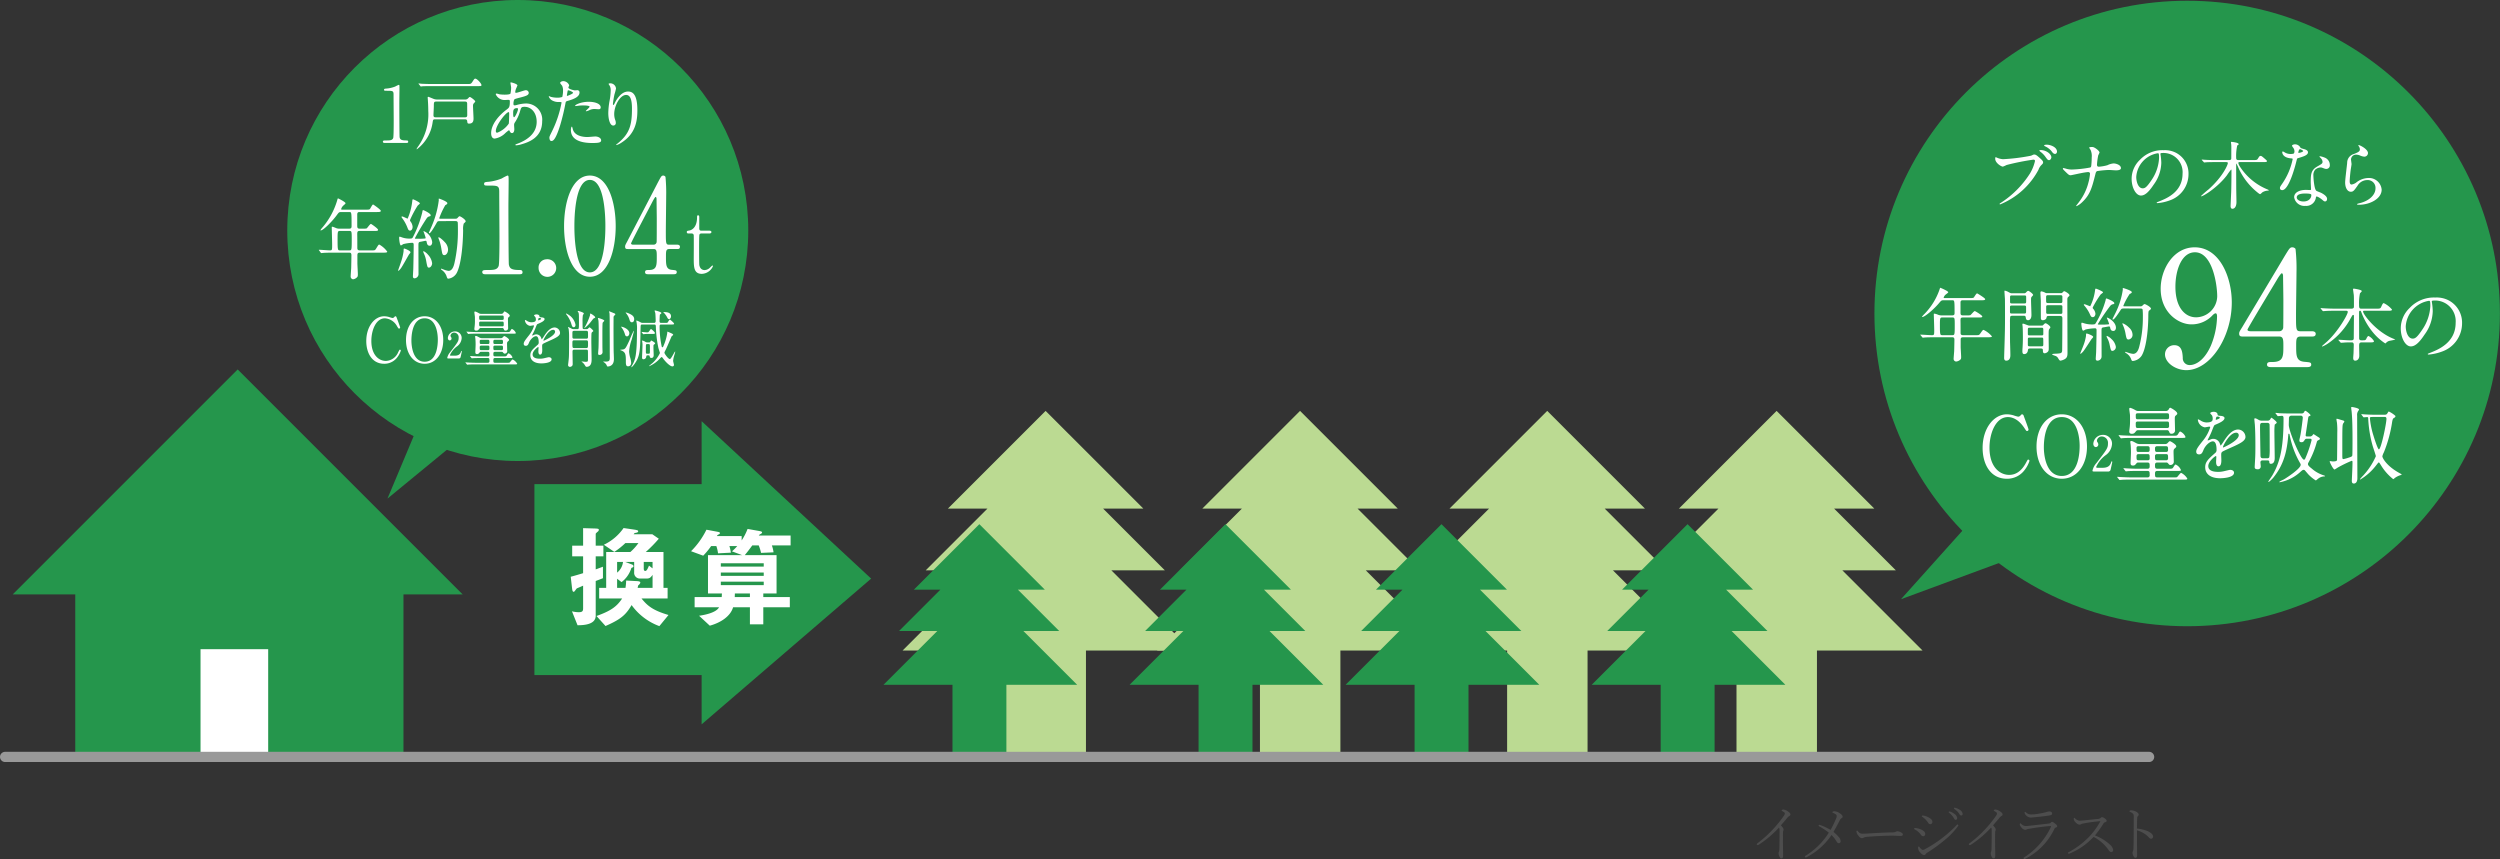 <svg xmlns="http://www.w3.org/2000/svg" viewBox="0 0 489 168.027"><rect x="0" y="0" width="489" height="168.027" fill="#333333" stroke="none"/><defs><style>.cls-1{fill:#25964c}.cls-2{fill:#fff}.cls-3{fill:#bbda92}</style></defs><g id="レイヤー_2" data-name="レイヤー 2"><g id="design"><path class="cls-1" d="M90.502 116.27l-44.01-44.009L2.483 116.27h12.239v31.293h64.199V116.27h11.581zm46.737 25.412l33.157-28.508-33.157-30.789v12.306h-32.707v37.35h32.707v9.641z"/><path class="cls-2" d="M39.225 126.981h13.232v20.583H39.225z"/><path class="cls-3" d="M217.376 111.551h10.462l-12.069-12.07h7.866l-19.113-19.112-19.113 19.112h7.739l-12.07 12.07h11.161l-15.692 15.692h20.132v20.094h15.735v-20.094h20.654l-15.692-15.692z"/><path class="cls-3" d="M267.144 111.551h10.463l-12.07-12.07h7.866L254.29 80.369l-19.112 19.112h7.738l-12.069 12.07h11.161l-15.692 15.692h20.132v20.094h15.735v-20.094h20.653l-15.692-15.692z"/><path class="cls-3" d="M315.489 111.551h10.463l-12.07-12.07h7.866l-19.113-19.112-19.112 19.112h7.738l-12.069 12.07h11.161l-15.692 15.692h20.132v20.094h15.735v-20.094h20.653l-15.692-15.692z"/><path class="cls-3" d="M360.357 111.551h10.463l-12.07-12.07h7.866l-19.113-19.112-19.112 19.112h7.738l-12.069 12.07h11.161l-15.692 15.692h20.132v20.094h15.735v-20.094h20.653l-15.692-15.692z"/><path class="cls-1" d="M200.175 123.427h7.013l-8.09-8.088h5.272l-12.809-12.81-12.81 12.81h5.187l-8.089 8.088h7.48l-10.517 10.517h13.493v13.468h10.545v-13.468h13.842l-10.517-10.517zm48.136 0h7.012l-8.089-8.088h5.272l-12.81-12.81-12.809 12.81h5.186l-8.089 8.088h7.48l-10.517 10.517h13.493v13.468h10.546v-13.468h13.842l-10.517-10.517zm42.254 0h7.012l-8.089-8.088h5.272l-12.809-12.81-12.81 12.81h5.187l-8.089 8.088h7.48l-10.517 10.517h13.492v13.468h10.546v-13.468h13.842l-10.517-10.517zm48.136 0h7.012l-8.089-8.088h5.272l-12.81-12.81-12.809 12.81h5.186l-8.089 8.088h7.48l-10.517 10.517h13.493v13.468h10.545v-13.468h13.842l-10.516-10.517z"/><path fill="none" stroke="#999" stroke-linecap="round" stroke-linejoin="round" stroke-width="2" d="M1 148.053h419.366"/><circle class="cls-1" cx="101.275" cy="45.086" r="45.086"/><path class="cls-2" d="M75.215 27.956c-.31 0-.324-.197-.324-.243 0-.243.212-.243.72-.243.762 0 1.128-.045 1.298-.47.099-.259.099-2.93.099-3.462 0-.728-.029-4.266-.029-5.071 0-.714-.197-.714-1.382-.714-.34 0-.48 0-.48-.197s.14-.212.578-.242a6.218 6.218 0 001.595-.38 5.925 5.925 0 01.691-.334c.156 0 .156.046.156.728 0 .41-.029 2.368-.029 2.824 0 .699.015 6.529.057 6.696.099.44.297.622 1.34.622.128 0 .34 0 .34.273 0 .213-.226.213-.353.213zm9.883-4.616c-.396 0-.396.107-.48.608a7.937 7.937 0 01-3.077 5.253.063.063 0 01-.057-.06 3.17 3.17 0 01.24-.41 10.786 10.786 0 002.046-7.015c0-.364-.013-1.2-.07-1.988 0-.107-.042-.547-.042-.638 0-.092.014-.152.112-.152.1 0 .96.38 1.144.44a2.154 2.154 0 00.636.09h5.462a.7.7 0 00.55-.241c.226-.229.254-.26.338-.26.142 0 1.059.669 1.059.882 0 .09-.324.394-.366.47a.932.932 0 00-.072.395c0 .38.1 2.096.1 2.444 0 .32 0 1.018-.848 1.018-.338 0-.338-.076-.394-.517-.043-.318-.297-.318-.452-.318zm6.31-6.907c.634 0 .704 0 .973-.395.38-.593.423-.653.593-.653.352 0 1.199.957 1.199 1.245 0 .213-.07.213-.734.213h-9.033c-1.242 0-1.651.03-1.778.03a2.647 2.647 0 01-.31.045c-.044 0-.072-.045-.114-.105l-.282-.35c-.057-.06-.057-.076-.057-.09 0-.031.015-.047.043-.047.099 0 .536.06.635.06.691.031 1.27.047 1.934.047zm-.453 6.513c.269 0 .438-.076.438-.44 0-.32-.014-1.883-.014-2.232 0-.41-.282-.41-.466-.41h-5.547c-.494 0-.509.136-.509.94 0 .26-.07 1.473-.07 1.747 0 .395.269.395.424.395zm7.923 3.051a3.739 3.739 0 01-2.117 1.109c-.636 0-.693-.775-.693-1.047 0-1.64 1.356-3.386 3.078-4.661.437-.334.579-.471.579-1.55 0-.242-.043-.319-.31-.319-.03 0-.537.032-.637.032a1.877 1.877 0 01-1.806-1.109c0-.092.056-.152.17-.152.085 0 .507.137.592.152a7.77 7.77 0 00.96.06c.254 0 1.073 0 1.158-.227a6.276 6.276 0 00.127-1.124c0-.151-.142-.926-.142-.956 0-.076.071-.092.127-.092.028 0 1.242.274 1.242.608 0 .016-.21.5-.225.531a2.14 2.14 0 00-.198.744c0 .122.014.153.184.153.296 0 1.595-.501 1.862-.501a.558.558 0 01.593.5c0 .486-.508.623-1.707.942-.833.212-1.045.272-1.13.395a2.127 2.127 0 00-.155.744c0 .348.071.379.24.379a1.649 1.649 0 00.41-.076 7.158 7.158 0 011.764-.289 3.162 3.162 0 013.204 3.477c0 3.295-2.809 4.145-4.122 4.524a4.287 4.287 0 01-.974.183c-.085 0-.14-.03-.14-.107 0-.06.112-.106.282-.167 2.837-1.032 3.88-2.627 3.88-4.327 0-1.913-1.185-2.93-2.327-2.93-.678 0-.706.091-.96.987a7.834 7.834 0 01-.974 2.065.833.833 0 00-.155.546c0 .122.042.668.042.775 0 .41-.142.76-.452.76-.24 0-.34-.183-.438-.35-.099-.183-.112-.213-.155-.213a6.325 6.325 0 00-.677.531zm.635-1.806c.056-.152.085-1.747.085-1.914 0-.09 0-.348-.099-.348-.522 0-2.513 2.55-2.513 3.69 0 .211.07.364.296.333a4.936 4.936 0 002.23-1.761zm1.594-3.037c-.733 0-.733.517-.733 1.048 0 .137 0 .729.169.729.212 0 .776-1.2.776-1.594a.356.356 0 00-.042-.152c-.028-.03-.127-.03-.17-.03zm6.863 4.54a21.514 21.514 0 001.864-5.587c0-.152-.057-.152-.508-.152a2.553 2.553 0 01-1.257-.273 1.43 1.43 0 01-.733-.82.061.061 0 01.056-.061 3.074 3.074 0 01.325.137 4.83 4.83 0 001.256.167 2.877 2.877 0 001.002-.137 4.69 4.69 0 00.155-1.245 2.234 2.234 0 00-.17-.94c-.056-.077-.395-.457-.395-.563 0-.152.269-.349.636-.349a1.284 1.284 0 011.13.805c0 .075-.156.379-.156.455 0 .288 1.129.547 1.27.547.056 0 .367-.03.438-.03a.414.414 0 01.466.47c0 .85-1.2 1.29-2.132 1.564-.48.136-.536.151-.593.425a42.978 42.978 0 01-1.03 4.312c-.974 3.157-1.482 3.157-1.75 3.157-.34 0-.381-.5-.381-.668 0-.181.07-.334.508-1.214zm2.98-6.938c.07 0 1.142-.41 1.142-.607 0-.153-.762-.487-.917-.487-.085 0-.127.03-.155.183-.057.304-.057.348-.127.713-.015.106-.029.198.056.198zm1.071 6.436c.297 1.322 1.822 1.61 2.894 1.61.24 0 1.313-.106 1.538-.106.48 0 1.13.258 1.13.76 0 .44-.522.516-1.723.516-2.286 0-4.191-.623-4.191-2.536 0-.349.084-.668.197-.668.057 0 .142.38.155.424zm3.12-5.283c1.34 0 2.357.425 2.357 1.094 0 .364-.297.364-.41.364-.126 0-.677-.046-.79-.046a2.223 2.223 0 00-1.044.244 2.344 2.344 0 01-.593.197c-.028 0-.07 0-.07-.046 0-.107.733-.683.733-.85 0-.228-1.002-.243-1.214-.243a7.699 7.699 0 00-1.016.06 6.05 6.05 0 01-.465.061c-.015 0-.113 0-.128-.03-.099-.197 1.13-.805 2.64-.805zm7.328-1.336c-1.2 0-2.328 2.126-2.328 3.736a3.297 3.297 0 00.183 1.123 1.618 1.618 0 01.127.577.487.487 0 01-.509.547c-.648 0-.959-1.261-.959-2.46a14.621 14.621 0 01.254-2.414 11.185 11.185 0 00.212-1.944 1.79 1.79 0 00-.183-.941c-.029-.06-.24-.364-.24-.395a.542.542 0 01.38-.106 1.126 1.126 0 011.087 1.018 10.149 10.149 0 01-.296 1.123 17.171 17.171 0 00-.31 1.882c0 .046 0 .213.112.213.07 0 .155-.182.254-.38.155-.334 1.115-2.247 2.598-2.247.875 0 1.82.501 1.82 3.69 0 2.14-.396 4.569-3.077 6.285a3.518 3.518 0 01-1.016.5c-.028 0-.056-.014-.056-.044 0-.046.028-.076.352-.334 2.315-1.883 2.738-3.645 2.738-6.741 0-1.67-.282-2.688-1.143-2.688zM77.543 62.007c0 .012.726 1.914.726 2.048a.217.217 0 01-.212.218c-.1 0-.123-.037-.358-.388a2.916 2.916 0 00-2.409-1.623c-1.75 0-2.654 2.326-2.654 4.422 0 2.81 1.516 3.913 2.844 3.913a2.718 2.718 0 002.41-1.72c.256-.474.256-.485.345-.485a.183.183 0 01.167.194 4.151 4.151 0 01-.635 1.224 3.143 3.143 0 01-2.621 1.344c-2.354 0-3.503-2.072-3.503-4.446 0-2.835 1.617-4.847 3.503-4.847a3.596 3.596 0 01.948.146 5.096 5.096 0 00.669.193.438.438 0 00.3-.12c.18-.194.202-.219.29-.219a.257.257 0 01.19.146zm5.517 9.147c-2.152 0-3.647-1.914-3.647-4.64s1.483-4.653 3.648-4.653c2.141 0 3.636 1.914 3.636 4.653 0 2.714-1.483 4.64-3.636 4.64zm2.578-4.75c0-1.114-.29-4.142-2.577-4.142-2.499 0-2.588 3.561-2.588 4.361 0 1.163.324 4.131 2.588 4.131 2.487 0 2.577-3.525 2.577-4.35zm2.029 3.708c-.04 0-.188-.006-.188-.106a2.416 2.416 0 01.565-1.108c1.534-1.986 1.67-2.17 1.67-2.841a.911.911 0 00-.864-.996.697.697 0 00-.728.593.385.385 0 00.065.212.597.597 0 01.136.34.37.37 0 01-.35.381c-.222 0-.371-.212-.371-.48a1.377 1.377 0 011.397-1.279 1.263 1.263 0 011.3 1.328 2.133 2.133 0 01-.962 1.632 4.283 4.283 0 00-1.332 1.682c0 .105.208.105.233.105h.67c.656 0 1.033-.197 1.216-.664.104-.261.104-.268.143-.268.065 0 .065.085.065.1 0 .055-.208.967-.24 1.116a.343.343 0 01-.39.253zm9.167-1.296c-.223 0-.334.097-.334.34 0 .399 0 .556.356.556h1.596c.513 0 .569 0 .702-.23.212-.34.235-.375.335-.375a1.473 1.473 0 01.747.775c0 .145-.066.145-.68.145h-2.733c-.078 0-.323 0-.323.34 0 .46 0 .593.334.593h2.287c.457 0 .513 0 .603-.085.089-.097.446-.57.546-.57a2.175 2.175 0 01.892.825c0 .145-.144.145-.434.145h-7.675c-.982 0-1.305.025-1.406.037-.043 0-.211.024-.245.024s-.055-.024-.089-.073l-.223-.279c-.045-.06-.045-.06-.045-.085s.012-.024.034-.024c.078 0 .424.037.502.037.535.024 1.004.048 1.527.048h2.298a.289.289 0 00.325-.327c0-.473 0-.606-.346-.606h-1.428c-.982 0-1.306.025-1.406.036-.044 0-.212.025-.245.025s-.056-.025-.09-.072l-.223-.28c-.044-.06-.044-.06-.044-.085 0-.011.01-.023.033-.023.079 0 .424.036.502.036.547.024 1.004.048 1.529.048h1.382c.112 0 .335 0 .335-.339 0-.376 0-.558-.312-.558h-1.339a.274.274 0 00-.245.11c-.212.254-.28.327-.524.327-.324 0-.335-.206-.335-.412 0-.097.056-1.224.056-1.466 0-.473-.034-1.03-.045-1.103 0-.06-.055-.363-.055-.423a.127.127 0 01.144-.134c.134 0 .224.037.703.303a1 1 0 00.525.133h3.647a.46.46 0 00.39-.17c.19-.206.234-.242.324-.242.089 0 .903.473.903.74 0 .109-.011.12-.267.351-.113.108-.123.242-.123.484 0 .206.033 1.115.033 1.309a.475.475 0 01-.49.545c-.134 0-.146-.012-.324-.218-.112-.134-.178-.134-.246-.134zm2.287-3.865c.502 0 .558 0 .702-.23.212-.34.235-.376.324-.376a1.5 1.5 0 01.748.763c0 .158-.068.158-.681.158h-6.96c-.982 0-1.294.024-1.405.036-.045 0-.202.024-.235.024-.045 0-.067-.024-.1-.072l-.212-.278c-.045-.06-.056-.06-.056-.085s.023-.025.045-.025c.078 0 .424.036.49.036.547.025 1.004.05 1.529.05zm-5.03-.8a.384.384 0 00-.368.194c-.168.206-.257.327-.57.327-.167 0-.368-.06-.368-.327 0-.024 0-.072.056-.52a8.658 8.658 0 00.056-1.164c0-.302 0-.618-.011-.739s-.1-.715-.1-.86c0-.097.077-.133.155-.133a3.407 3.407 0 01.76.351.757.757 0 00.423.109h3.893a.481.481 0 00.457-.23c.055-.11.123-.243.234-.243.056 0 1.004.509 1.004.836 0 .098-.01.11-.234.304-.112.096-.123.218-.123.448 0 .242.034 1.502.034 1.599a.48.48 0 01-.525.557c-.2 0-.234-.072-.335-.302a.303.303 0 00-.334-.206zm-.078-2.435c-.1 0-.29 0-.29.267 0 .484 0 .593.29.593h4.227c.1 0 .29 0 .29-.266 0-.485 0-.594-.29-.594zm0 1.187a.247.247 0 00-.29.279c0 .533 0 .654.29.654h4.227a.247.247 0 00.29-.278c0-.545 0-.655-.29-.655zm.1 3.563c-.079 0-.279 0-.279.254 0 .46 0 .57.278.57h1.34c.267 0 .278-.158.278-.413 0-.254-.022-.411-.279-.411zm0 1.139c-.19 0-.279.096-.279.302 0 .46 0 .581.278.581h1.328a.247.247 0 00.29-.278c0-.484 0-.605-.29-.605zm2.677-1.14a.268.268 0 00-.29.304c0 .35 0 .52.29.52h1.315c.068 0 .28 0 .28-.29 0-.351 0-.533-.28-.533zm-.022 1.14a.253.253 0 00-.268.278c0 .46 0 .605.268.605h1.35a.253.253 0 00.267-.278c0-.448 0-.605-.268-.605zm5.672-.364c0-.364.312-.752 1.07-1.709a5.737 5.737 0 00.949-1.804c0-.074-.078-.085-.123-.085-.111 0-.568.096-.669.096a1.237 1.237 0 01-.993-1.066c0-.036 0-.084.067-.084a2.477 2.477 0 01.424.23 1.658 1.658 0 00.736.218c.914 0 .914-.327.914-.57a1.04 1.04 0 00-.088-.424c-.034-.06-.268-.278-.268-.352 0-.096.29-.193.49-.193.268 0 .547.11.57.376.01.157.055.182.502.218.078 0 .502.06.502.314 0 .4-.815.74-1.328.958-.168.073-.178.097-.423.714a9.79 9.79 0 01-.603 1.309c-.056.11-.078.145-.078.194a.042.042 0 00.045.048 2.082 2.082 0 00.346-.133.97.97 0 01.434-.097 1.004 1.004 0 01.948.74c.078.205.09.23.112.23a5.626 5.626 0 00.457-.655c.368-.557 1.093-1.66 2.063-1.66a1.097 1.097 0 011.049 1.079c0 .57-.88.969-1.572 1.296-.28.134-1.54.678-1.74.812-.18.121-.19.254-.19.509 0 .108.022.617.022.727 0 .193 0 .884-.413.884-.3 0-.345-.4-.345-.618 0-.12.033-.703.033-.715 0-.048 0-.145-.078-.145-.09 0-1.082.75-1.082 1.441 0 .836 1.115.836 1.44.836a3.174 3.174 0 00.713-.072c.156-.024.87-.218 1.015-.218.234 0 .547.121.547.411 0 .752-1.73.8-1.997.8-1.416 0-2.165-.63-2.165-1.587 0-.775.424-1.163 1.473-2.084a.537.537 0 00.167-.424c0-.545-.089-1.223-.535-1.223-.424 0-1.082.557-1.372 1.284-.122.303-.245.594-.603.594-.212 0-.424-.074-.424-.4zm2.844-4.58c.023 0 .558-.157.558-.29 0-.158-.279-.182-.38-.182-.155 0-.2.338-.2.387s0 .085.022.085zm1.015 3.926c0 .023.012.06.045.06s2.23-.97 2.23-1.769a.352.352 0 00-.39-.363c-.925 0-1.885 1.878-1.885 2.072zm5.305-4.737a3.06 3.06 0 01.97 1.683c0 .23-.111.473-.368.473-.078 0-.268 0-.413-.52a5.607 5.607 0 00-.992-1.952c-.078-.085-.1-.17-.078-.193.055-.098.757.4.88.509zm.724 6.542c-.323 0-.346.206-.346.4 0 .205.035 2.204.035 2.338a.658.658 0 01-.09.412.617.617 0 01-.435.218.36.36 0 01-.379-.352c0-.036.134-1.114.145-1.32.033-.376.055-.836.055-4.265a11.657 11.657 0 00-.088-1.514 3.095 3.095 0 01-.134-.291.053.053 0 01.055-.048 4.97 4.97 0 01.748.363 1.235 1.235 0 00.39.049h.636c.312 0 .323-.049.323-1.333 0-1.624-.01-1.685-.1-1.927-.011-.036-.145-.193-.145-.23 0-.06.056-.073.111-.073.068 0 1.093.303 1.093.485a1.997 1.997 0 01-.19.34 7.866 7.866 0 00-.066 1.296c0 .181 0 1.212.033 1.296.056.146.235.146.324.146h.39a.404.404 0 00.29-.073c.056-.048.268-.279.324-.279.11 0 .747.57.747.715 0 .06-.223.194-.256.242a.397.397 0 00-.1.267c-.034.278-.034 1.188-.034 1.526 0 .545.056 2.97.056 3.465 0 .448 0 1.503-.993 1.503-.123 0-.157-.037-.369-.376a1.772 1.772 0 00-.535-.57.074.074 0 01-.055-.06c0-.036.033-.036.055-.036.1 0 .57.06.658.06.257 0 .413 0 .48-.12.045-.098.045-.17.045-.764 0-.193 0-1.2-.012-1.26-.033-.219-.178-.23-.346-.23zm2.32-2.145c.369 0 .369-.145.369-.57 0-.726 0-.799-.079-.884a.366.366 0 00-.29-.084h-2.33c-.357 0-.357.145-.357.557 0 .727 0 .811.066.884a.355.355 0 00.29.097zm-2.33.316c-.357 0-.357.157-.357.593 0 .824 0 .921.367.921h2.32c.369 0 .369-.122.369-.812 0-.557 0-.702-.369-.702zm3.212-5.21c.134 0 .892.533.892.703 0 .096-.033.108-.3.23-.057.024-.09.072-.414.485a7.008 7.008 0 01-1.305 1.356.14.14 0 01-.078.049c-.022 0-.033-.013-.033-.025 0-.024.044-.073.066-.109a12.175 12.175 0 001.072-2.447.72.72 0 00-.045-.182c.011-.049.078-.06.145-.06zm1.517.847c.056 0 1.148.327 1.148.522 0 .085-.278.339-.311.4-.057.157-.057 1.962-.057 2.325 0 .522 0 2.436.012 2.775 0 .11.022.618.022.667a.55.55 0 01-.602.533c-.201 0-.268-.085-.268-.243 0-.17.067-.957.078-1.114.023-.51.044-2.181.044-3.369 0-.327-.021-1.696-.055-1.95-.011-.11-.044-.219-.1-.484 0-.062.056-.062.089-.062zm2.164-1.296c.033 0 .814.328.992.4.056.024.156.085.156.158 0 .085-.088.169-.245.314a.495.495 0 00-.1.376c0 .303-.011 1.636-.011 1.915 0 .484.01 4.143.033 4.846.023.448.045 1.2.045 1.332 0 1.443-1.116 1.443-1.205 1.443s-.123 0-.19-.195a1.365 1.365 0 00-.512-.605c-.146-.097-.156-.11-.156-.134 0-.048.044-.048.066-.048.045 0 .28.024.323.024.67 0 .87-.122.87-.703 0-.217-.01-1.199-.01-1.393.01-.776-.012-4.204-.012-4.906 0-1.212 0-1.503-.022-2.181-.011-.34-.011-.388-.112-.546a.092.092 0 01.09-.097zm2.449 7.476c.635-.06.679-.158 1.47-1.83a18.703 18.703 0 01.815-1.84c.034 0 .045.035.045.06 0 .048-.212.883-.413 1.598a8.919 8.919 0 00-.524 2.363 5.07 5.07 0 00.223 1.26 3.979 3.979 0 01.18.957c0 .581-.358.702-.593.702-.212 0-.446-.036-.446-.798 0-1.54 0-2.012-1.093-2.375-.045-.06 0-.06.335-.097zm1.438-3.175c0 .242-.167.582-.457.582-.268 0-.346-.206-.391-.363a4.078 4.078 0 00-.691-1.394c-.056-.048-.09-.085-.078-.109.055-.097 1.617.34 1.617 1.284zm-.023-3.864c.68.303.97.617.97 1.09 0 .557-.345.606-.456.606-.313 0-.413-.34-.491-.606a3.417 3.417 0 00-.659-1.188c-.022-.011-.078-.072-.043-.108.043-.06.613.169.68.206zm2.555 2.132c-.323 0-.323.096-.335.8-.067 3.865-.089 5.125-.87 6.433-.167.29-.714 1.126-.96 1.126a2.32 2.32 0 01.202-.411c.568-.994.926-1.853.926-6.882a6.294 6.294 0 00-.09-1.526c0-.049-.044-.219-.044-.255a.062.062 0 01.066-.06 3.433 3.433 0 01.625.266c.313.17.346.194.569.194h2.197c.1 0 .335 0 .335-.387 0-.267-.033-1.309-.078-1.564a6.104 6.104 0 01-.134-.412c0-.06.078-.072.1-.072.011 0 1.227.278 1.227.509 0 .109-.144.193-.212.23-.1.072-.1.121-.122.581a26.99 26.99 0 00-.022.74c0 .145 0 .375.3.375h.803c.403 0 .425-.024.48-.085.067-.085.335-.569.435-.569.056 0 .826.654.826.812s-.19.157-.468.157h-2.075c-.09 0-.29 0-.29.327a18.712 18.712 0 00.345 3.66c.078.411.09.46.201.46s.134-.049.29-.45a9.684 9.684 0 00.659-2.337c0-.23 0-.255.066-.255.033 0 .703.291.77.327.067.036.324.146.324.28 0 .072-.28.266-.313.314-.022.036-.96 2.254-1.172 2.666a2.232 2.232 0 00-.233.509c0 .23.77 1.26 1.06 1.26.267 0 .914-1.466 1.025-1.466.034 0 .034.036.034.048 0 .085-.212.763-.257.909a4.831 4.831 0 00-.156.86c0 .133.167.69.167.812a.295.295 0 01-.323.266c-.446 0-1.317-.86-1.784-1.514-.157-.218-.224-.303-.313-.303-.067 0-.201.145-.323.278a6.122 6.122 0 01-2.098 1.503.04.04 0 01-.044-.037c0-.012.58-.496.659-.557a6.279 6.279 0 001.483-1.987c0-.012-.28-.86-.313-1.018a23.822 23.822 0 01-.49-4.143c-.012-.412-.145-.412-.357-.412zm1.015 1.842c-.334 0-.513.024-.546.024-.035 0-.224.036-.246.036-.034 0-.056-.024-.1-.073l-.212-.278c-.045-.061-.045-.061-.045-.085 0-.024.01-.024.033-.024.012 0 .77.084.915.084.279 0 .313 0 .357-.023.111-.05.468-.631.524-.631.068 0 .77.594.77.775 0 .195-.067.195-.692.195zm-.023 4.191c-.167 0-.178.049-.245.4a.542.542 0 01-.513.364c-.279 0-.279-.243-.279-.364 0-.133.09-2.06.09-2.447a2.8 2.8 0 00-.057-.594c0-.036-.033-.17-.033-.194a.064.064 0 01.067-.06 2.27 2.27 0 01.49.194.802.802 0 00.492.17h.3c.146 0 .202-.013.28-.158.1-.194.111-.206.167-.206.067 0 .759.387.759.545 0 .073-.023.097-.245.267-.079.06-.079.108-.079.581 0 .218.044 1.212.044 1.418 0 .169 0 .594-.457.594-.245 0-.279-.122-.345-.376a.167.167 0 00-.179-.134zm-.044-2.204c-.156 0-.212.048-.234.218-.012.06-.012 1.09-.012 1.235 0 .315.022.437.246.437h.3c.157 0 .213-.061.235-.218.011-.06.011-1.091.011-1.237 0-.314-.021-.435-.245-.435zm3.268-6.264c.39 0 1.406 0 1.406.823 0 .267-.168.558-.38.558-.2 0-.278-.157-.401-.4a4.15 4.15 0 00-.535-.751c-.157-.133-.168-.146-.18-.182-.01-.048.056-.048.09-.048zM66.778 41.476c-.465 0-.494.051-.913.619-.794 1.1-2.605 2.975-3.129 2.975a.05.05 0 01-.06-.051 3.925 3.925 0 01.48-.62 14.488 14.488 0 002.783-5.159c.015-.086.12-.447.165-.447.27.12 1.482.723 1.482.963 0 .121-.42.43-.494.517a1.437 1.437 0 00-.359.618c0 .12.03.12.404.12h4.386c.689 0 .748-.033.853-.154.09-.12.45-.86.599-.86.06 0 1.511 1.015 1.511 1.238 0 .24-.299.24-.807.24h-3.354c-.209 0-.419.035-.449.414v2.27c0 .533.18.567.539.567h.57a2.48 2.48 0 00.733-.051c.135-.087.658-.878.838-.878.075 0 1.392.912 1.392 1.152 0 .224-.195.224-.808.224h-2.725c-.419 0-.54.052-.54.637.017.635.017 1.977.017 2.63 0 .224 0 .534.463.534h2.44c.51 0 .57 0 .823-.43.39-.637.435-.705.584-.705a4.974 4.974 0 011.542 1.375c0 .155-.135.207-.793.207h-4.596c-.374 0-.449.172-.449.55v1.513c0 .31.09 1.806.09 2.15 0 .292-.015.464-.15.585a1.255 1.255 0 01-.793.412.537.537 0 01-.464-.533c0-.24.09-1.41.105-1.685a159.6 159.6 0 00.044-2.476c0-.516-.24-.516-.448-.516h-3.233c-.36 0-1.363 0-1.887.052-.045 0-.269.034-.314.034-.06 0-.09-.034-.134-.104l-.286-.395c-.074-.086-.074-.086-.074-.12s.03-.034.06-.034c.3 0 1.781.12 2.126.12.419 0 .419-.12.419-1.153 0-.499-.075-3.095-.075-3.164 0-.275 0-.31.06-.31.12 0 .179.018.734.241a1.57 1.57 0 00.703.138h1.916c.433 0 .463-.24.463-.534 0-2.716-.014-2.716-.449-2.716zm-.27 3.697c-.434 0-.479.07-.479 1.548 0 2.253.03 2.253.51 2.253h1.751c.479 0 .509 0 .509-2.047 0-1.702 0-1.754-.494-1.754zm13.78 4.179c0 .103-.255.379-.3.447-.254.413-1.272 2.27-1.526 2.614-.105.154-.419.55-.54.55-.044 0-.059-.017-.059-.068 0-.018.45-1.256.524-1.496a11.393 11.393 0 00.553-2.236c.016-.499.016-.55.135-.55a3.028 3.028 0 01.584.223c.21.104.63.327.63.516zm3.173-1.994c-.03-.156-.06-.26-.21-.26-.134 0-.838.174-1.002.19-.404.07-.404.206-.404.86 0 .756.014 4.505.014 5.348a.84.84 0 01-.762.946c-.33 0-.33-.293-.33-.413 0-.223.075-1.272.075-1.513.03-1.255.075-3.37.075-4.609 0-.223-.03-.413-.3-.413a8.34 8.34 0 00-1.75.259 2.315 2.315 0 01-.435.258c-.27 0-.36-1.376-.36-1.462s0-.258.135-.258c.016 0 .374.12.404.138a4.35 4.35 0 001.497.24c.479 0 .54-.052.674-.31a21.62 21.62 0 001.81-4.814c.076-.413.076-.447.196-.447.074 0 1.452.635 1.452.997 0 .155-.105.206-.224.223a.862.862 0 00-.54.362 44.197 44.197 0 00-2.32 3.92.11.11 0 00.045.087c.06.016.944.016 1.048.016.225 0 .703-.034.868-.05.075 0 .135-.036.135-.156a9.873 9.873 0 00-.419-1.22c0-.07.045-.07.06-.07a2.681 2.681 0 011.646 2.167c0 .379-.194.689-.464.689-.329 0-.524-.138-.614-.705zm-3.263-2.253c-.21 0-.329-.104-.494-.551a7.696 7.696 0 00-1.003-1.84c-.15-.206-.164-.224-.164-.275s.03-.103.12-.103c.179 0 .972.43 1.077.43a11.76 11.76 0 00.913-3.508c.045-.275.075-.275.135-.275.105 0 1.347.585 1.347.79 0 .104-.374.378-.434.448a20.381 20.381 0 00-1.497 2.82.45.45 0 00.135.326 1.945 1.945 0 01.374.998c0 .344-.165.74-.509.74zm4.326 6.362c0 .499-.329.877-.614.877-.299 0-.329-.138-.554-1.34a5.19 5.19 0 00-.478-1.48 1.417 1.417 0 01-.09-.31.075.075 0 01.074-.086 2.563 2.563 0 01.854.689 2.992 2.992 0 01.808 1.65zm1.482-8.22c-.33 0-.434.052-.554.258-.344.62-1.182 2.115-1.452 2.115-.074 0-.104-.052-.104-.12 0-.034.553-1.256.643-1.496a18.342 18.342 0 001.287-4.815c0-.035-.014-.206-.014-.24 0-.052.014-.104.06-.104s1.63.55 1.63.894c0 .172-.179.275-.403.396a15.1 15.1 0 00-1.183 2.545c0 .102.12.102.255.102h2.74c.403 0 .418 0 .583-.154.27-.292.299-.327.404-.327.18 0 1.182.637 1.182.98 0 .12-.045.138-.374.448a3.617 3.617 0 00-.12 1.29c-.03 3.164-.434 6.913-1.272 8.409a2.196 2.196 0 01-1.617 1.083c-.194 0-.239-.138-.374-.55a2.414 2.414 0 00-.823-1.084c-.21-.154-.24-.172-.24-.258 0-.068.046-.068.06-.068.03 0 .405.154.48.172a3.492 3.492 0 00.942.258c.644 0 .974-.723 1.154-1.548a28.336 28.336 0 00.672-6.363c0-.275 0-1.513-.044-1.6-.09-.223-.285-.223-.45-.223zm1.632 5.555c0 .653-.36 1.1-.72 1.1-.373 0-.418-.207-.598-1.324a8.771 8.771 0 00-.449-1.702 1.126 1.126 0 01-.119-.361c0-.052 0-.104.045-.104.24 0 .942.654 1.182.929a2.194 2.194 0 01.659 1.462zm7.206 4.838c-.493 0-.516-.335-.516-.413 0-.413.337-.413 1.145-.413 1.212 0 1.796-.078 2.065-.8.156-.439.156-4.98.156-5.883 0-1.238-.044-7.25-.044-8.618 0-1.213-.314-1.213-2.2-1.213-.539 0-.762 0-.762-.335s.223-.361.92-.413a9.317 9.317 0 002.536-.645 9.156 9.156 0 011.1-.568c.246 0 .246.078.246 1.24 0 .695-.045 4.024-.045 4.798 0 1.188.023 11.096.09 11.379.157.748.472 1.058 2.133 1.058.202 0 .538 0 .538.464 0 .362-.358.362-.56.362zm10.504-1.213a1.586 1.586 0 011.459-1.703 1.724 1.724 0 11-1.46 1.703zm10.032 1.703c-3.546 0-5.05-5.135-5.05-9.883 0-4.799 1.526-9.908 5.05-9.908 3.637.026 5.05 5.367 5.05 9.908 0 4.568-1.436 9.883-5.05 9.883zm0-18.94c-2.985 0-3.03 7.742-3.03 9.057 0 1.059 0 9.058 3.03 9.031 2.985 0 3.03-7.689 3.03-9.03 0-1.084 0-9.057-3.03-9.057zm17.08 12.67c.135 0 .538.026.538.413 0 .438-.337.438-.538.438h-1.549c-.651 0-.651.413-.651 1.523 0 1.574 0 2.45 1.19 2.554.74.077.92.077.92.465 0 .387-.404.387-.606.387h-5.05c-.18 0-.54-.026-.54-.387 0-.44.293-.44.764-.44 1.526 0 1.526-.928 1.526-2.553 0-1.059 0-1.549-.606-1.549h-5.05c-.269 0-.538 0-.538-.464 0-.258.044-.336.448-1.084.494-.955 5.79-11.12 5.926-11.404.673-1.265.74-1.42 1.1-1.42a.525.525 0 01.426.259 33.083 33.083 0 01.135 3.793c0 .98-.068 5.805-.068 6.888 0 2.323 0 2.581.63 2.581zm-4.602 0a.584.584 0 00.583-.568c.023-.232.023-3.07.023-4.593 0-.361-.045-3.766-.045-3.818 0-.078-.045-.361-.179-.361-.112 0-.471.644-.606.903-.472.929-4.197 7.973-4.197 8.179 0 .155.134.258.449.258zm6.882-2.188c-.166 0-.405 0-.405-.275 0-.224.075-.24.509-.31.24-.034 1.497-.378 1.497-2.58 0-.154 0-.395.194-.395.24 0 .24.258.24.362v2.218c0 .155.045.43.374.43h1.587c.15 0 .42.034.42.275 0 .103-.09.275-.405.275h-1.602a.368.368 0 00-.344.224c-.06.19-.06 2.115-.06 2.459 0 .515 0 3.267.045 3.507.194.963.883.963 1.033.963a1.546 1.546 0 001.003-.43c.09-.068.434-.463.538-.463.06 0 .09.068.09.137a2.478 2.478 0 01-2.184 1.497c-1.573 0-1.573-1.36-1.573-3.096 0-.052.03-3.783 0-4.368a.38.38 0 00-.374-.43z"/><path class="cls-1" d="M82.162 82.331l-6.371 15.192 13.722-11.272"/><circle class="cls-1" cx="427.811" cy="61.317" r="61.172"/><path class="cls-2" d="M390.585 30.833a3.428 3.428 0 001.207.305 37.646 37.646 0 005.482-.684c.45-.203.51-.232.61-.232.321 0 .554.204 1.005.596.654.581.74.742.74.946 0 .188-.071.262-.333.523a2.391 2.391 0 00-.567.916 14.8 14.8 0 01-7.504 6.777.097.097 0 01-.102-.088c0-.058.044-.087.19-.189a18.918 18.918 0 005.743-5.759 8.205 8.205 0 00.989-2.457c0-.247-.247-.261-.32-.261a47.54 47.54 0 00-5.235 1.047 5.354 5.354 0 01-.727.319c-.334 0-1.498-.727-1.498-1.526 0-.277.044-.32.13-.32.03 0 .16.087.19.087zm10.66-.058c0 .203-.19.552-.452.552-.232 0-.349-.145-.741-.698a4.334 4.334 0 00-.946-.945c-.058-.043-.204-.174-.204-.233s.132-.101.263-.101c1.032 0 2.08.756 2.08 1.425zm1.105-1.106c0 .16-.118.437-.38.437-.319 0-.493-.262-.74-.596a3.615 3.615 0 00-1.207-.888c-.146-.072-.189-.13-.189-.174 0-.145.436-.145.552-.145.611 0 1.964.435 1.964 1.366zm6.077 3.984a12.473 12.473 0 00-1.396.22c-.32.057-1.92.406-1.977.406-.35 0-.422-.073-1.15-.785-.378-.379-.406-.422-.406-.523a.097.097 0 01.102-.103 4.811 4.811 0 01.58.146 3.778 3.778 0 001.106.145 22.702 22.702 0 003.548-.392c.19-.087.204-.218.233-.51a16.46 16.46 0 00.073-1.453 2.92 2.92 0 00-.233-1.498 2.265 2.265 0 01-.261-.437c0-.116.479-.116.625-.116.436 0 1.396.77 1.396 1.076a3.018 3.018 0 01-.248.538 12.278 12.278 0 00-.247 1.832c0 .262.088.408.378.408a8.124 8.124 0 001.658-.291 3.351 3.351 0 011.222-.35c.392 0 1.425.263 1.425.917 0 .436-.771.436-1.018.436-.204 0-1.106-.073-1.295-.073a17.801 17.801 0 00-2.326.219c-.16.058-.262.188-.349.567-.669 2.647-1.018 4.042-2.603 5.526a4.093 4.093 0 01-1.091.77.068.068 0 01-.072-.072c0-.044.45-.582.726-.975a10.442 10.442 0 001.673-3.591 9.06 9.06 0 00.306-1.702c0-.217-.146-.335-.38-.335zm14.148-3.518c0 .044.03.101.03.16a11.073 11.073 0 01.145 1.57 7.457 7.457 0 01-1.498 4.261c-1.163 1.774-1.905 2.123-2.486 2.123-.96 0-1.818-1.498-1.818-3.272a5.121 5.121 0 011.614-3.708 6.019 6.019 0 014.64-1.89 4.742 4.742 0 012.34.465 4.559 4.559 0 012.53 4.231 5.424 5.424 0 01-3.665 5.12 8.963 8.963 0 01-2.413.537c-.058 0-.145-.014-.145-.102 0-.043.028-.058.392-.203 1.512-.597 4.668-1.847 4.668-5.468a3.746 3.746 0 00-4.028-4.028c-.291 0-.306.117-.306.204zm-4.725 4.464c0 .945.378 2.239 1.264 2.239.422 0 .77-.174 1.775-1.687a8.319 8.319 0 001.424-4.231c0-.872-.057-.945-.247-.945a5.02 5.02 0 00-4.216 4.624zm22.787-3.286c.669 0 .828 0 .988-.247.32-.524.363-.568.553-.568.175 0 .261.073.886.611.205.189.365.334.365.393 0 .203-.335.203-.815.203h-4.508c-.116 0-.29 0-.29.19a2.279 2.279 0 00.305.682 11.662 11.662 0 005.104 4.349c.48.203.538.218.538.305 0 .058-.131.058-.189.058a2.319 2.319 0 00-1.018.306c-.073.043-.378.378-.48.378-.116 0-.451-.277-.553-.364a13.026 13.026 0 01-3.591-4.566 10.564 10.564 0 00-.494-1.047c-.044 0-.044.044-.044.32 0 .204.014 3.722.014 4.42 0 .408.044 2.37.044 2.822 0 .625-.233 1.279-.8 1.279-.276 0-.35-.305-.35-.523 0-.16.102-2.269.117-2.705.03-.64.059-2.937.059-4.246 0-.102 0-.19-.074-.19a11.038 11.038 0 00-.813 1.106c-1.775 2.341-4.596 4.116-5.032 4.116-.029 0-.058-.015-.058-.044a19.81 19.81 0 011.498-1.309c2.879-2.574 3.766-4.857 3.766-5.133 0-.204-.16-.204-.495-.204h-1.846c-.393 0-1.425 0-1.948.044-.044 0-.262.028-.32.028-.045 0-.06-.013-.132-.101l-.305-.334c-.043-.044-.058-.073-.058-.102 0-.029.028-.029.043-.029.088 0 .48.043.567.043.625.044 1.615.059 2.225.059h2.458c.16 0 .407 0 .48-.218.014-.088.014-1.484.014-1.702 0-.102.015-.786-.014-1.062 0-.072-.058-.42-.058-.465 0-.087.028-.116.116-.116.116 0 1.396.146 1.396.437a.153.153 0 01-.073.13 1.156 1.156 0 00-.217.16 9.577 9.577 0 00-.204 2.384c0 .393.174.452.48.452zm8.157-1.731a1.187 1.187 0 00-.204-.64 2.922 2.922 0 01-.276-.407c0-.175.305-.305.596-.305a1.184 1.184 0 011.047.64c.072.102.218.16.654.276.277.073.83.233.83.64 0 .552-.815.814-1.993 1.163-.13.043-.145.087-.276.596-.175.728-1.426 5.643-2.764 5.643-.392 0-.45-.262-.45-.408 0-.204.044-.276.48-.901a13.014 13.014 0 002.006-4.741c0-.131-.101-.146-.319-.16-1.717-.145-1.717-1.163-1.717-1.178 0-.058.015-.174.103-.174.057 0 .101.015.392.189a2.154 2.154 0 001.12.305 1.816 1.816 0 00.64-.087.687.687 0 00.131-.45zm4.188 9.104a1.904 1.904 0 01-2.051 1.585 2.026 2.026 0 01-2.196-1.688c0-.945 1.033-1.44 2.341-1.44.116 0 .655.03.757.03.13 0 .203-.015.203-.16 0-.218-.057-1.193-.057-1.396 0-1.6.086-2.37 1.308-3.068.902-.523 1.003-.567 1.003-.945a1.276 1.276 0 00-.407-.743c-.131-.116-.189-.173-.189-.232 0-.044.043-.072.102-.072a4.625 4.625 0 01.857.247 1.56 1.56 0 011.062 1.483.69.69 0 01-.683.756 1 1 0 01-.335-.058c-.552-.204-.61-.233-.785-.233a1.743 1.743 0 00-1.061.437 1.64 1.64 0 00-.349 1.207c0 .363.145 2.617.581 2.922.13.102.814.334.945.408.306.16 1.15.625 1.15 1.163 0 .247-.103.509-.394.509-.144 0-.232-.043-.45-.233-.393-.348-1.062-.8-1.266-.713-.057.03-.057.088-.087.234zm-2.094-.83c-.335 0-1.644 0-1.644.771 0 .349.437.785 1.309.785 1.41 0 1.614-1.105 1.527-1.338-.073-.217-.858-.217-1.192-.217zm-.393-8.318c0-.101-.509-.363-.597-.363-.247 0-.348.597-.348.64a.157.157 0 00.03.087c.042.043.915-.145.915-.364zm12.681.407a.715.715 0 01-.742.699 2.639 2.639 0 01-.858-.247 2 2 0 00-.683-.146.969.969 0 00-1.033.96c0 .131.102.756.102.887s-.146.99-.175 1.192c-.072.538-.188 1.775-.188 2.138 0 .218.014.669.378.669a2.146 2.146 0 00.843-.349 3.97 3.97 0 012.37-.93 2.484 2.484 0 012.662 2.282c0 1.774-2.313 2.952-4.421 2.952-.19 0-.393 0-.393-.116 0-.073.32-.146.422-.175 1.817-.406 3.185-1.556 3.185-2.923a1.516 1.516 0 00-1.615-1.613 2.207 2.207 0 00-1.89 1.09c-.67.945-.83 1.192-1.324 1.192-.61 0-1.105-.697-1.105-1.817 0-.61.35-3.287.393-3.825a1.786 1.786 0 011.324-1.745c.813-.335 1.163-.48 1.163-.901a1.07 1.07 0 00-.247-.654c-.03-.059-.073-.146-.03-.19.102-.087 1.862.756 1.862 1.57zm-67.378 51.29c0 .017.983 2.597.983 2.778a.294.294 0 01-.288.296c-.136 0-.166-.05-.483-.526-1.285-1.972-2.631-2.202-3.267-2.202-2.374 0-3.598 3.155-3.598 5.998 0 3.813 2.056 5.309 3.855 5.309 1.059 0 2.269-.493 3.267-2.334.347-.64.347-.657.468-.657a.248.248 0 01.227.262 5.591 5.591 0 01-.861 1.66 4.26 4.26 0 01-3.554 1.825c-3.19 0-4.748-2.81-4.748-6.032 0-3.845 2.192-6.573 4.748-6.573a4.874 4.874 0 011.285.196 6.85 6.85 0 00.907.264.593.593 0 00.408-.165c.243-.263.273-.295.394-.295a.35.35 0 01.257.196zm7.488 12.409c-2.918 0-4.944-2.597-4.944-6.294 0-3.699 2.01-6.31 4.944-6.31 2.903 0 4.93 2.595 4.93 6.31 0 3.68-2.01 6.294-4.93 6.294zm3.493-6.443c0-1.511-.393-5.62-3.493-5.62-3.387 0-3.508 4.831-3.508 5.916 0 1.578.439 5.604 3.508 5.604 3.372 0 3.493-4.783 3.493-5.9zm2.761 5.029c-.053 0-.256-.01-.256-.144a3.28 3.28 0 01.768-1.505c2.08-2.692 2.266-2.941 2.266-3.851a1.236 1.236 0 00-1.173-1.352.946.946 0 00-.988.805.523.523 0 00.088.288.807.807 0 01.186.46.503.503 0 01-.477.517c-.3 0-.502-.288-.502-.652a1.868 1.868 0 011.896-1.734 1.714 1.714 0 011.763 1.801 2.893 2.893 0 01-1.304 2.214 5.828 5.828 0 00-1.809 2.28c0 .144.282.144.318.144h.909c.89 0 1.402-.267 1.649-.9.14-.355.14-.365.193-.365.09 0 .09.116.09.134 0 .077-.283 1.314-.327 1.515a.465.465 0 01-.53.345zm12.433-1.758c-.303 0-.454.132-.454.46 0 .542 0 .756.484.756h2.162c.695 0 .771 0 .952-.313.288-.46.319-.509.454-.509a1.998 1.998 0 011.013 1.052c0 .197-.09.197-.922.197h-3.705c-.105 0-.438 0-.438.46 0 .624 0 .805.454.805h3.1c.62 0 .695 0 .816-.114.12-.132.605-.773.74-.773a2.946 2.946 0 011.21 1.118c0 .197-.196.197-.589.197h-10.404c-1.33 0-1.769.033-1.906.049-.06 0-.287.033-.332.033-.045 0-.076-.033-.12-.099l-.303-.378c-.06-.082-.06-.082-.06-.115 0-.032.015-.032.045-.032.105 0 .574.049.68.049.726.033 1.361.065 2.072.065h3.115a.391.391 0 00.439-.443c0-.64 0-.822-.47-.822h-1.935c-1.33 0-1.77.033-1.905.05-.06 0-.288.032-.333.032s-.075-.033-.121-.098l-.303-.378c-.06-.082-.06-.082-.06-.115 0-.017.015-.034.046-.034.105 0 .574.05.68.05.741.033 1.36.066 2.072.066h1.875c.15 0 .454 0 .454-.46 0-.51 0-.756-.424-.756h-1.815a.374.374 0 00-.333.147c-.287.346-.378.445-.71.445-.438 0-.454-.28-.454-.559 0-.132.076-1.66.076-1.99 0-.64-.046-1.396-.06-1.494 0-.082-.076-.494-.076-.576a.172.172 0 01.196-.18c.182 0 .303.049.953.41a1.36 1.36 0 00.711.182h4.944a.624.624 0 00.53-.23c.256-.28.317-.329.438-.329s1.225.64 1.225 1.002c0 .148-.015.164-.363.477-.15.148-.167.329-.167.657 0 .279.046 1.511.046 1.775a.644.644 0 01-.665.74c-.181 0-.197-.017-.44-.297-.15-.18-.24-.18-.331-.18zm3.1-5.242c.68 0 .755 0 .951-.313.288-.46.319-.51.44-.51a2.03 2.03 0 011.013 1.035c0 .214-.091.214-.923.214h-9.436c-1.33 0-1.754.034-1.905.05-.06 0-.273.032-.317.032-.061 0-.091-.032-.136-.098l-.288-.378c-.06-.082-.076-.082-.076-.114 0-.034.03-.034.061-.034.106 0 .574.05.665.05.741.032 1.361.066 2.072.066zm-6.82-1.085a.521.521 0 00-.5.262c-.227.28-.348.445-.77.445-.227 0-.5-.082-.5-.445 0-.032 0-.098.076-.706a11.65 11.65 0 00.076-1.578c0-.41 0-.838-.016-1.002-.014-.165-.136-.97-.136-1.167 0-.132.106-.18.212-.18a4.628 4.628 0 011.029.476 1.021 1.021 0 00.574.147h5.277a.653.653 0 00.62-.311c.076-.148.166-.33.318-.33.075 0 1.361.691 1.361 1.135 0 .131-.016.148-.318.41-.15.132-.166.297-.166.608 0 .33.046 2.038.046 2.17a.651.651 0 01-.711.756c-.273 0-.318-.099-.454-.411a.412.412 0 00-.454-.28zm-.107-3.303c-.135 0-.392 0-.392.361 0 .657 0 .805.392.805h5.732c.136 0 .393 0 .393-.361 0-.658 0-.805-.393-.805zm0 1.61a.335.335 0 00-.392.378c0 .723 0 .888.392.888h5.732a.335.335 0 00.393-.38c0-.738 0-.886-.393-.886zm.136 4.831a.32.32 0 00-.378.346c0 .624 0 .772.378.772h1.816c.362 0 .378-.213.378-.56 0-.344-.03-.558-.378-.558zm0 1.545c-.257 0-.378.132-.378.411 0 .624 0 .79.378.79h1.8a.336.336 0 00.394-.38c0-.657 0-.82-.394-.82zm3.63-1.545a.365.365 0 00-.393.411c0 .477 0 .707.393.707h1.784c.091 0 .378 0 .378-.394 0-.477 0-.724-.378-.724zm-.03 1.545a.344.344 0 00-.363.378c0 .625 0 .822.363.822h1.829a.344.344 0 00.363-.379c0-.607 0-.82-.363-.82zm7.7-.493c0-.493.424-1.018 1.452-2.317a7.764 7.764 0 001.285-2.449c0-.098-.105-.115-.166-.115-.151 0-.771.132-.907.132a1.677 1.677 0 01-1.346-1.446c0-.05 0-.115.091-.115a3.364 3.364 0 01.574.312 2.26 2.26 0 00.998.296c1.24 0 1.24-.443 1.24-.773a1.422 1.422 0 00-.12-.575c-.046-.082-.364-.378-.364-.476 0-.132.394-.263.665-.263.364 0 .742.147.772.509.015.214.076.247.68.296.106 0 .681.082.681.427 0 .542-1.104 1.002-1.8 1.298-.226.099-.242.132-.574.97a13.357 13.357 0 01-.816 1.775c-.076.148-.107.197-.107.263a.058.058 0 00.06.066 2.857 2.857 0 00.47-.181 1.32 1.32 0 01.59-.132 1.362 1.362 0 011.285 1.003c.106.28.12.313.151.313a7.786 7.786 0 00.62-.888c.5-.756 1.482-2.252 2.797-2.252a1.488 1.488 0 011.422 1.463c0 .772-1.194 1.314-2.132 1.758-.378.181-2.087.92-2.36 1.101-.242.165-.256.346-.256.69 0 .148.03.838.03.987 0 .263 0 1.2-.56 1.2-.408 0-.468-.543-.468-.839 0-.164.045-.953.045-.97 0-.065 0-.197-.106-.197-.12 0-1.467 1.019-1.467 1.956 0 1.134 1.512 1.134 1.952 1.134a4.34 4.34 0 00.967-.099c.211-.033 1.18-.296 1.376-.296.318 0 .74.165.74.56 0 1.018-2.343 1.084-2.705 1.084-1.921 0-2.934-.854-2.934-2.153 0-1.052.574-1.577 1.996-2.826a.732.732 0 00.227-.576c0-.739-.122-1.66-.726-1.66-.575 0-1.467.756-1.86 1.742-.166.412-.333.806-.817.806-.287 0-.575-.099-.575-.543zm3.856-6.212c.03 0 .756-.214.756-.394 0-.213-.378-.246-.513-.246-.212 0-.273.46-.273.525 0 .066 0 .115.03.115zm1.376 5.325c0 .033.016.082.061.082s3.024-1.315 3.024-2.4a.478.478 0 00-.529-.492c-1.255 0-2.556 2.547-2.556 2.81zm7.702 2.612a.352.352 0 00-.378.33c0 .115.06.657.06.789a.543.543 0 01-.62.607c-.56 0-.56-.296-.56-.46 0-.082.015-.312.03-.608.076-1.265.106-1.66.106-3.467 0-2.12-.045-3.254-.105-4.191a52.283 52.283 0 01-.107-1.084c0-.132.091-.149.167-.149.136 0 .243.05.65.28a1.308 1.308 0 00.741.181h1.028a.602.602 0 00.485-.214c.03-.05.226-.378.287-.378.045 0 1.028.74 1.028.953a.23.23 0 01-.076.148c-.03.033-.272.214-.317.263a12.386 12.386 0 00-.061 1.578c0 .707.06 4.125.06 4.897 0 .28 0 1.183-.755 1.183-.273 0-.303-.18-.303-.41a.262.262 0 00-.272-.247zm0-7.345c-.454 0-.454.296-.454.838 0 .69.076 5.128.09 5.637.016.23.091.444.424.444h.922a.382.382 0 00.378-.197 11.2 11.2 0 00.076-1.677c0-.427 0-4.65-.03-4.766a.397.397 0 00-.424-.28zm2.63-1.808c-.06-.065-.075-.082-.075-.098a.054.054 0 01.06-.05c.106 0 .575.05.666.066.695.033 1.376.05 2.071.05h2.314a.545.545 0 00.514-.28c.091-.18.121-.246.227-.246.136 0 1.013.69 1.013.87 0 .083-.03.1-.242.181-.181.066-.181.131-.272.74-.045.378-.439 2.876-.439 3.008a.23.23 0 00.243.23h.56a.644.644 0 00.543-.247c.137-.18.151-.214.212-.214.03 0 .832.525.937.592.212.13.288.18.288.312 0 .148-.091.197-.318.295a.458.458 0 00-.272.313 17.557 17.557 0 01-1.649 4.06.546.546 0 00-.09.295c0 .296.454.64.787.904a6.306 6.306 0 002.283 1.282c.045.016.272.098.272.13 0 .05-.03.084-.12.084a2.032 2.032 0 00-1.18.41c-.091.05-.424.378-.514.378a7.186 7.186 0 01-1.452-1.183c-.076-.082-.439-.51-.65-.756a.37.37 0 00-.288-.132c-.151 0-.242.082-.544.33a8.246 8.246 0 01-4.129 2.103.058.058 0 01-.06-.066c0-.099.757-.427.907-.51.59-.345 3.267-2.103 3.267-2.843 0-.147-.03-.18-.136-.361a17.623 17.623 0 01-2.042-5.588c-.015-.032-.045-.13-.136-.13-.105 0-.105.064-.105.147-.258 3.385-.893 5.916-2.964 8.48-.06.082-.741.788-.877.788-.03 0-.091 0-.091-.049 0-.016.65-.97.77-1.167 1.528-2.563 2.224-5.406 2.224-11.141 0-.264 0-.56-.303-.56-.106 0-.695.066-.786.066-.06 0-.09-.05-.137-.115zm3.055.395a.473.473 0 00-.484.525c0 .18-.03 1.069-.03 1.282 0 1.25 2.359 6.804 2.963 6.804.137 0 .198-.098.258-.23a22.647 22.647 0 001.24-3.599.233.233 0 00-.242-.263h-.741a.38.38 0 00-.317.148c-.243.378-.333.526-.666.526-.378 0-.423-.148-.423-.379 0-.147.181-.87.212-1.035.12-.607.453-3.105.453-3.352a.386.386 0 00-.439-.427zM460 90.127a24.91 24.91 0 00-2.736 1.331c-.107.066-.576.378-.62.378-.273 0-.954-1.414-.954-1.561 0-.066.046-.082.091-.082.076 0 .424.065.5.065.256 0 .816 0 .846-.296.016-.115.046-4.848.046-5.357a14.32 14.32 0 00-.06-1.89c-.016-.099-.107-.608-.107-.723 0-.083.076-.083.12-.083.017 0 .56.149.59.165.742.214.833.214.833.41 0 .067-.227.33-.257.412-.137.345-.137.904-.137 5.932 0 .871 0 .97.242.97a8.378 8.378 0 001.043-.296c.485-.147.62-.23.666-.394.045-.131.045-2.646.045-3.271 0-1.692-.03-4.026-.181-5.423a9.535 9.535 0 01-.076-.64c0-.132.03-.165.136-.165.107 0 1.392.213 1.392.493 0 .066-.046.132-.196.345a1.426 1.426 0 00-.167.887c0 1.742.045 10.255.045 12.194 0 .477-.15 1.052-.696 1.052-.362 0-.392-.329-.392-.542 0-.181.181-3.533.12-3.78a.134.134 0 00-.136-.13zm1.936-8.974c-.061-.082-.061-.082-.061-.114 0-.016.016-.033.046-.033.105 0 .574.049.665.049.741.05 1.361.066 2.072.066h1.738c.333 0 .439-.05.59-.296.182-.296.197-.329.287-.329a5.43 5.43 0 011.256.838.234.234 0 01.015.099c0 .148-.106.214-.394.394-.09.067-.166.264-.24.657a25.895 25.895 0 01-1.619 5.983 3.233 3.233 0 00-.303.789c0 .28.756 1.84 3.281 3.237.439.246.5.28.5.345 0 .033-.227.099-.272.115a3.774 3.774 0 00-1.028.51c-.046.032-.288.263-.349.263a10.055 10.055 0 01-2.374-2.679c-.332-.526-.378-.592-.453-.592-.076 0-.106.05-.5.542a10.93 10.93 0 01-3.114 2.794.07.07 0 01-.075-.065 9.167 9.167 0 01.65-.724 13.513 13.513 0 002.464-3.763c0-.148-.5-1.61-.59-1.906a23.247 23.247 0 01-.906-5.506c0-.164-.046-.246-.212-.246-.091 0-.575.049-.65.049-.047 0-.077-.032-.136-.099zm2.646.395c-.303 0-.847.017-.907.033a.26.26 0 00-.121.246 16.47 16.47 0 00.56 2.943c.18.607.952 3.122 1.194 3.122.438 0 1.482-5.095 1.482-5.966 0-.378-.227-.378-.438-.378zM380.23 58.73c-.486 0-.517.046-.957.564-.83 1.003-2.726 2.711-3.274 2.711-.016 0-.062 0-.062-.047a3.667 3.667 0 01.5-.564 12.846 12.846 0 002.916-4.702c.015-.078.125-.407.171-.407.283.11 1.552.658 1.552.877 0 .11-.438.392-.517.471a1.28 1.28 0 00-.376.563c0 .11.03.11.422.11h4.592c.72 0 .784-.03.894-.14.094-.11.47-.784.627-.784.062 0 1.583.925 1.583 1.128 0 .22-.314.22-.847.22h-3.51c-.22 0-.44.03-.47.376v2.068c0 .486.188.518.564.518h.596a2.939 2.939 0 00.767-.047c.14-.08.69-.8.877-.8.08 0 1.458.831 1.458 1.05 0 .204-.204.204-.846.204h-2.852c-.44 0-.564.047-.564.58.015.579.015 1.802.015 2.397 0 .204 0 .486.487.486h2.553c.533 0 .596 0 .863-.392.407-.58.454-.642.61-.642a5.041 5.041 0 011.614 1.253c0 .141-.14.189-.83.189h-4.81c-.393 0-.471.156-.471.5v1.38c0 .282.094 1.645.094 1.959 0 .266-.016.423-.157.533a1.394 1.394 0 01-.83.376.526.526 0 01-.486-.486c0-.22.094-1.285.11-1.535.015-.487.047-1.866.047-2.257 0-.47-.25-.47-.47-.47h-3.385c-.376 0-1.426 0-1.975.047-.047 0-.282.031-.329.031-.063 0-.094-.031-.14-.094l-.298-.361c-.079-.078-.079-.078-.079-.11s.032-.03.063-.03c.313 0 1.864.109 2.225.109.439 0 .439-.11.439-1.05 0-.454-.08-2.82-.08-2.883 0-.25 0-.282.064-.282a2.38 2.38 0 01.768.219 1.854 1.854 0 00.736.126h2.006c.455 0 .486-.22.486-.487 0-2.475-.015-2.475-.47-2.475zm-.282 3.369c-.455 0-.502.062-.502 1.41 0 2.053.031 2.053.533 2.053h1.833c.502 0 .534 0 .534-1.865 0-1.551 0-1.598-.518-1.598zm15.914-4.733a.488.488 0 00.44-.173c.156-.171.281-.297.423-.297.171 0 .956.58.956.8 0 .078-.251.313-.298.375-.11.141-.11.267-.11.69 0 .407.079 2.397.079 2.852 0 .862-.44 1.019-.659 1.019-.376 0-.423-.298-.455-.549-.047-.329-.218-.329-.516-.329h-1.944c-.25 0-.5 0-.58.204a7.545 7.545 0 00-.047 1.112c0 .721 0 3.37.016 3.965.016.345.062 2.006.062 2.382 0 .282 0 1.128-.814 1.128-.407 0-.407-.438-.407-.548 0-.047.015-.424.015-.627.157-4.654.157-5.688.157-7.412 0-.956 0-3.306-.016-3.51a81.67 81.67 0 01-.094-1.442c0-.063 0-.157.063-.157a2.328 2.328 0 01.736.282c.408.22.455.235.674.235zm-2.24 2.398c-.313 0-.47 0-.47.313v.91c0 .344.125.344.47.344h2.21c.313 0 .47 0 .47-.313v-.894c0-.345-.126-.36-.47-.36zm0-1.975c-.361 0-.455 0-.455.392v.846c0 .33.142.33.455.33h2.24c.36 0 .455 0 .455-.408v-.846c0-.314-.141-.314-.455-.314zm5.704 5.893a.374.374 0 00.36-.142c.126-.14.298-.313.439-.313.156 0 .925.517.925.8a.348.348 0 01-.095.203.692.692 0 00-.219.47c-.047.408 0 2.883 0 3.26 0 .423 0 .626-.141.799a.997.997 0 01-.658.345c-.345 0-.345-.33-.345-.565 0-.376-.203-.376-.517-.376h-1.943c-.36 0-.439.063-.47.36-.063.471-.329.737-.72.737-.205 0-.362-.078-.362-.564 0-.11.016-.533.032-.673a30.02 30.02 0 00.063-1.944c0-.078 0-1.583-.047-2.146 0-.064-.048-.408-.048-.487 0-.125.064-.14.142-.14.172 0 .971.376 1.159.376zm-2.272.423c-.376 0-.408.03-.408.502v.783c.047.22.172.22.408.22h2.209c.235 0 .361 0 .408-.22v-.894c0-.391-.11-.391-.408-.391zm.031 1.927c-.298 0-.439 0-.439.33v1.08c0 .298.157.298.439.298h2.146c.345 0 .44 0 .44-.407 0-.141 0-1.003-.016-1.082-.048-.219-.11-.219-.424-.219zm6.018-8.697a.345.345 0 00.329-.126c.187-.203.25-.25.344-.25.125 0 1.019.501 1.019.799 0 .094-.078.173-.173.25-.25.22-.25.268-.25.831 0 1.442.031 8.557.031 10.17 0 .628-.078 1.004-.627 1.286a2.61 2.61 0 01-.736.25c-.173 0-.282-.156-.44-.423a1.08 1.08 0 00-.438-.454c-.11-.063-.768-.235-.768-.376 0-.079.58-.11.737-.11 1.018-.047 1.176-.125 1.222-.564.016-.157.047-4.09.047-6.33 0-.487-.22-.487-.611-.487h-2.037c-.36 0-.407.078-.454.329-.048.345-.44.502-.722.502a.344.344 0 01-.376-.298c-.015-.095-.015-3.181-.015-3.417 0-.234-.079-1.394-.079-1.66 0-.08.032-.267.172-.267a2.17 2.17 0 01.738.25.67.67 0 00.407.095zm-.142 1.943c.282 0 .44 0 .44-.344v-.956c-.047-.236-.19-.236-.44-.236h-2.303c-.266 0-.44 0-.44.36 0 .236 0 .879.016.941.032.235.204.235.424.235zm0 2.116c.298 0 .44 0 .44-.33V60.03c0-.329-.127-.329-.44-.329h-2.272c-.313 0-.455 0-.455.314v1.034c0 .345.126.345.455.345zm6.466 4.512c0 .095-.267.345-.314.409-.266.376-1.332 2.068-1.598 2.381-.11.141-.439.501-.564.501-.048 0-.063-.015-.063-.062 0-.016.47-1.144.549-1.363a9.303 9.303 0 00.58-2.037c.015-.455.015-.502.14-.502a3.507 3.507 0 01.612.204c.22.093.658.297.658.47zm3.322-1.817c-.031-.14-.063-.235-.22-.235-.14 0-.877.157-1.05.172-.422.063-.422.188-.422.784 0 .69.015 4.105.015 4.874a.819.819 0 01-.799.861c-.345 0-.345-.267-.345-.376 0-.203.079-1.16.079-1.379.031-1.143.078-3.071.078-4.2 0-.203-.031-.376-.314-.376a9.99 9.99 0 00-1.833.235 2.544 2.544 0 01-.455.236c-.282 0-.376-1.254-.376-1.332s0-.236.141-.236c.017 0 .393.11.424.125a5.128 5.128 0 001.566.22c.502 0 .565-.047.706-.282a18.138 18.138 0 001.896-4.388c.078-.376.078-.407.204-.407.078 0 1.52.58 1.52.909 0 .14-.11.188-.235.203a.928.928 0 00-.564.33 39.605 39.605 0 00-2.43 3.572.097.097 0 00.048.079c.062.015.987.015 1.096.015.236 0 .737-.031.91-.047a.124.124 0 00.14-.14 8.224 8.224 0 00-.438-1.114.055.055 0 01.062-.062c.251 0 1.724.847 1.724 1.975 0 .344-.203.627-.485.627-.345 0-.55-.125-.643-.643zm-3.416-2.053c-.22 0-.345-.093-.518-.502a6.784 6.784 0 00-1.05-1.677c-.156-.187-.171-.203-.171-.25 0-.047.031-.094.125-.094.187 0 1.018.391 1.128.391a9.626 9.626 0 00.956-3.196c.047-.25.078-.25.141-.25.11 0 1.41.532 1.41.72 0 .095-.391.345-.455.408a17.965 17.965 0 00-1.566 2.57.387.387 0 00.14.297 1.64 1.64 0 01.392.91c0 .313-.172.673-.532.673zm4.528 5.798a.768.768 0 01-.642.8c-.314 0-.345-.126-.58-1.223a4.306 4.306 0 00-.501-1.347 1.192 1.192 0 01-.094-.283.073.073 0 01.078-.078 2.667 2.667 0 01.894.627 2.604 2.604 0 01.845 1.504zm1.552-7.49c-.345 0-.454.047-.58.234-.36.565-1.238 1.928-1.52 1.928a.099.099 0 01-.11-.11c0-.03.58-1.144.674-1.363a15.024 15.024 0 001.348-4.387c0-.032-.016-.189-.016-.22 0-.047.016-.094.062-.094.048 0 1.71.501 1.71.815 0 .157-.189.25-.424.36a13.079 13.079 0 00-1.238 2.32c0 .094.125.094.266.094h2.868c.423 0 .439 0 .611-.142.283-.266.314-.297.423-.297.189 0 1.239.58 1.239.893 0 .11-.047.125-.392.407-.126.094-.126.768-.126 1.176-.031 2.883-.454 6.299-1.332 7.663a2.351 2.351 0 01-1.692.987c-.204 0-.251-.125-.392-.501a2.261 2.261 0 00-.862-.988c-.22-.14-.25-.156-.25-.235a.055.055 0 01.062-.063c.031 0 .423.142.501.158a4.139 4.139 0 00.988.234c.673 0 1.018-.658 1.207-1.41a22.617 22.617 0 00.705-5.798 13.448 13.448 0 00-.047-1.458c-.094-.203-.298-.203-.471-.203zm1.708 5.061a.906.906 0 01-.752 1.003c-.391 0-.44-.188-.627-1.207a7.184 7.184 0 00-.47-1.55c-.11-.236-.126-.283-.126-.33s0-.094.047-.094a3.641 3.641 0 011.239.846 1.89 1.89 0 01.69 1.332zm5.508-8.914c0-3.884 2.538-8.113 6.642-8.113 4.918 0 7.267 5.889 7.267 10.775 0 6.83-4.23 13.251-8.896 13.251-2.037 0-4.167-1.409-4.167-3.1a1.792 1.792 0 011.817-1.786c1.472 0 1.598 1.379 1.66 2.474a1.328 1.328 0 001.442 1.41c.563 0 2.505-.344 4.04-3.758a15.6 15.6 0 001.222-5.765c0-.187-.031-.595-.282-.595-.188 0-.47.25-.563.345a5.555 5.555 0 01-4.199 1.816c-2.474 0-5.983-2.287-5.983-6.954zm11.058 1.472c0-2.255-.908-8.614-4.354-8.614-2.6 0-3.822 3.477-3.822 6.735 0 4.104 1.91 5.983 4.04 5.983a4.193 4.193 0 004.137-4.104zm18.515 6.829c.188 0 .752.032.752.502 0 .532-.47.532-.752.532h-2.162c-.908 0-.908.501-.908 1.849 0 1.91 0 2.975 1.66 3.1 1.034.095 1.285.095 1.285.565s-.564.47-.847.47h-7.047c-.251 0-.752-.032-.752-.47 0-.532.407-.532 1.065-.532 2.13 0 2.13-1.128 2.13-3.102 0-1.284 0-1.88-.846-1.88h-7.049c-.376 0-.752 0-.752-.563 0-.314.064-.407.627-1.317.69-1.158 8.082-13.5 8.27-13.845.94-1.535 1.034-1.723 1.535-1.723a.758.758 0 01.596.313 35.1 35.1 0 01.187 4.605c0 1.19-.093 7.048-.093 8.364 0 2.82 0 3.132.876 3.132zm-6.422 0a.77.77 0 00.815-.688c.031-.283.031-3.729.031-5.577 0-.438-.063-4.574-.063-4.636 0-.094-.062-.439-.25-.439-.157 0-.658.783-.846 1.097-.658 1.128-5.859 9.68-5.859 9.93 0 .188.189.313.627.313zm16.17 2.181c-.424 0-.502.187-.502.658 0 .297.031 1.677.031 1.942 0 .565-.313.972-.798.972-.392 0-.392-.376-.392-.532 0-.142.063-.878.063-.94.015-.55.046-1.49.046-1.6 0-.5-.25-.5-.454-.5h-.549c-.391 0-.83.031-1.018.047-.078 0-.392.03-.455.03s-.063 0-.14-.093l-.346-.392a.133.133 0 01-.046-.079c0-.03.046-.03.062-.03.314 0 1.708.109 1.99.109h.47c.455 0 .486-.204.486-.486 0-.658.032-3.589.032-4.184 0-.157 0-.297-.141-.297-.126 0-.142.047-.47.61a13.938 13.938 0 01-4.404 4.937 5.435 5.435 0 01-1.144.627c-.032 0-.094-.016-.094-.063s.815-.736.971-.878c2.148-1.943 4.075-5.297 4.075-5.813 0-.236-.22-.236-.392-.236h-2.115c-.439 0-1.066 0-1.646.032-.093 0-.549.046-.642.046-.047 0-.063 0-.157-.093l-.313-.376c-.031-.047-.064-.078-.064-.094 0-.031.048-.031.064-.031.11 0 .61.047.72.047a37.53 37.53 0 002.116.062h3.118c.518 0 .518-.235.518-.502 0-1.348 0-1.864-.032-2.209-.015-.11-.141-.987-.141-1.065 0-.142.095-.142.141-.142s1.568.204 1.568.486c0 .094-.33.376-.36.455a9.223 9.223 0 00-.173 2.13c0 .55 0 .847.407.847h2.93c.721 0 .83 0 1.003-.376.283-.658.376-.705.501-.705a4.822 4.822 0 011.599 1.253c0 .235-.298.235-.846.235h-4.498c-.203 0-.313 0-.313.14 0 .565 2.555 3.966 5.892 5.313.345.142.392.142.392.189a11.025 11.025 0 01-1.081.235 1.306 1.306 0 00-.658.36c-.125.126-.157.157-.204.157a10.499 10.499 0 01-2.32-2.053 14.02 14.02 0 01-2.366-4.059c-.078-.204-.11-.282-.25-.282-.188 0-.188.22-.188.392 0 1.363.015 3.557.015 4.936 0 .173 0 .454.439.454h.282c.486 0 .58-.03.752-.454.063-.125.22-.391.361-.391a2.633 2.633 0 011.066 1.003c0 .25-.267.25-.847.25zm13.705-7.961c0 .047.033.11.033.172a12.053 12.053 0 01.156 1.692 8.038 8.038 0 01-1.615 4.592c-1.253 1.912-2.052 2.288-2.68 2.288-1.033 0-1.958-1.614-1.958-3.526a5.522 5.522 0 011.74-3.996 6.483 6.483 0 014.999-2.038 5.097 5.097 0 012.522.502 4.91 4.91 0 012.727 4.56 5.843 5.843 0 01-3.95 5.517 9.656 9.656 0 01-2.6.58c-.063 0-.157-.016-.157-.11 0-.048.031-.063.423-.22 1.63-.642 5.03-1.99 5.03-5.892a4.036 4.036 0 00-4.34-4.34c-.313 0-.33.124-.33.219zm-5.092 4.81c0 1.019.407 2.413 1.363 2.413.455 0 .83-.187 1.912-1.817a8.96 8.96 0 001.536-4.56c0-.94-.063-1.019-.267-1.019a5.411 5.411 0 00-4.545 4.983z"/><path class="cls-1" d="M386.752 100.564l-14.92 16.642 22.601-8.349"/><path class="cls-2" d="M111.636 112.812c.829-.218 1.57-.436 2.42-.698v-3.293h-2.136v-2.092h2.137v-3.424l2.158.065c.806.023.916.066.916.262a.443.443 0 01-.175.327c-.13.11-.436.371-.436.458v2.312h1.504v2.092h-1.504v2.552c.393-.13.59-.219 1.417-.523v2.246c-.675.262-.762.304-1.417.545v6.802c0 1.81-2.573 1.854-3.554 1.854l-1.09-2.726a5.383 5.383 0 001.309.175c.653 0 .872-.153.872-.741v-4.448c-.131.065-1.157.5-1.2.522-.087.044-.13.131-.218.24-.218.306-.305.437-.436.437-.24 0-.262-.371-.327-.85zm5.037 7.675c2.79-.981 3.99-1.853 5.015-3.423h-4.492v-2.072h1.374v-7.021h4.732a10.086 10.086 0 001.57-1.744h-2.552a14.44 14.44 0 01-2.158 1.722l-2.05-1.395a9.83 9.83 0 003.86-3.27l2.071.305c.72.108.785.195.785.326 0 .219-.196.262-.698.35l-.196.239h3.664l1.264.872a26.207 26.207 0 01-2.551 2.595h3.466v7.021h.807v2.072h-5.102c1.09 1.352 2.137 2.311 5.277 3.227l-1.788 2.18a11.65 11.65 0 01-5.43-4.12c-1.155 1.984-2.18 2.812-5.102 4.098zm4.034-5.495h1.635a9.67 9.67 0 00.13-1.44l2.029.11c.196 0 .741.044.741.262 0 .24-.262.458-.414.589-.065.262-.065.283-.11.48h2.923v-2.551c-.349.5-.567.72-1.134.72h-1.352a1.108 1.108 0 01-1.112-1.222v-2.028h-1.744l1.307.501c.306.11.306.306.306.349 0 .153-.13.219-.414.327a5.48 5.48 0 01-1.919 2.77l-.872-.655zm0-5.08v2.093a3.099 3.099 0 001.155-2.093zm6.934 1.265v-1.265h-1.723v1.242c0 .24.022.524.306.524s.5-.501.72-1.046zm23.338-4.492a6.396 6.396 0 01.327 1.351l-2.442.11a9.003 9.003 0 00-.458-1.461h-1.264c-.524.72-.851 1.156-1.461 1.897h6.214v7.501H149.3v.697h5.19v2.006h-5.19v3.336h-2.616v-3.336h-3.293c-.501 1.744-2.399 3.01-4.557 3.598l-2.094-1.94c.72-.109 3.293-.502 3.904-1.658h-4.776v-2.006h5.299c.021-.305.021-.37.043-.697h-2.726v-7.5h6.673l-1.984-.742a8.543 8.543 0 001.024-1.025h-1.526a6.846 6.846 0 01.284 1.286l-2.508.13a7.374 7.374 0 00-.327-1.416h-1.024a14.45 14.45 0 01-1.55 1.875l-2.376-.873a15.676 15.676 0 003.01-4.208l2.223.415c.218.044.414.109.414.24 0 .152-.13.196-.174.239-.283.13-.305.153-.414.35h4.84v.85a11.017 11.017 0 001.157-2.246l2.442.436c.196.044.392.109.392.24 0 .043-.022.174-.218.283-.283.152-.327.175-.414.327h6.214v1.94zm-1.592 3.489h-8.395v.653h8.395zm0 1.81h-8.395v.654h8.395zm0 1.788h-8.395v.675h8.395zm-2.703 2.311h-2.945c0 .283-.021.567-.021.697h2.966z"/><path d="M344.053 165.197a.513.513 0 01-.277.096.159.159 0 01-.156-.156c0-.048.049-.132.18-.228a22.268 22.268 0 003.203-2.926 22.892 22.892 0 001.978-2.495.698.698 0 00.132-.408c0-.107-.12-.216-.443-.395-.096-.06-.18-.096-.18-.168 0-.096.132-.168.371-.168a1.915 1.915 0 01.888.383c.348.24.456.409.456.552 0 .156-.06.252-.264.348a1.429 1.429 0 00-.336.324 92.35 92.35 0 01-1.26 1.475c.468.515.516.696.516.851a.435.435 0 01-.048.216.725.725 0 00-.06.288c-.01.636-.01 1.176-.01 1.979 0 1.08.034 1.92.034 2.579 0 .336-.084.552-.3.552s-.335-.157-.42-.348a1.734 1.734 0 01-.166-.672.519.519 0 01.06-.252 1.72 1.72 0 00.095-.6c.024-1.091.036-2.003.036-3.502 0-.36-.024-.54-.12-.647a20.203 20.203 0 01-3.91 3.322zm15.055-5.013a1.423 1.423 0 00.157-.575c0-.217-.204-.397-.696-.6-.095-.036-.144-.06-.144-.12 0-.097.132-.204.372-.204a2.06 2.06 0 011.02.359c.371.252.599.456.599.696 0 .156-.096.24-.24.312a1.065 1.065 0 00-.348.456 48.33 48.33 0 01-1.2 2.219 6.798 6.798 0 01.96.91 1.414 1.414 0 01.444.9.372.372 0 01-.372.396c-.132 0-.252-.06-.407-.312a6.824 6.824 0 00-1.008-1.295 13.295 13.295 0 01-4.81 4.318.453.453 0 01-.239.06.138.138 0 01-.156-.156.2.2 0 01.108-.156 14.074 14.074 0 004.57-4.522 13.438 13.438 0 00-1.812-1.199c-.143-.084-.18-.132-.18-.204 0-.084.073-.12.145-.12a1.015 1.015 0 01.251.06 12.12 12.12 0 011.943.923 22.273 22.273 0 001.043-2.146zm12.684 3.322c-.516 0-1.067-.048-1.654-.048-1.596 0-3.335.096-4.954.228a1.722 1.722 0 00-.648.156.646.646 0 01-.384.096c-.252 0-.515-.264-.743-.6a1.379 1.379 0 01-.288-.684c0-.095.036-.192.096-.192.084 0 .132.049.216.156a1.033 1.033 0 00.792.456c.18 0 .779-.011 1.655-.072 1.715-.107 3.49-.18 4.306-.191a1.122 1.122 0 00.623-.12.755.755 0 01.36-.096 1.263 1.263 0 01.455.119c.468.204.576.336.576.516s-.168.276-.408.276zm2.621-1.426c0-.073.048-.12.18-.12a3.242 3.242 0 011.127.274c.515.228.851.504.851.852s-.191.48-.42.48a.684.684 0 01-.467-.348 3.26 3.26 0 00-1.152-.972.192.192 0 01-.119-.167zm2.183 3.98a24.527 24.527 0 003.525-2.314 23.487 23.487 0 002.495-2.243c.12-.132.204-.227.252-.227.072 0 .18.07.18.155 0 .048-.012.084-.132.252a14.615 14.615 0 01-2.519 2.615 29.154 29.154 0 01-3.454 2.494.744.744 0 00-.24.228.489.489 0 01-.36.24 1.282 1.282 0 01-.707-.468 1.42 1.42 0 01-.455-.9c0-.167.023-.31.119-.31.072 0 .133.059.204.179.12.191.42.48.6.48a.985.985 0 00.492-.18zm-.684-6.428c0-.072.048-.12.18-.12a3.086 3.086 0 011.163.384c.492.276.72.528.72.864a.435.435 0 01-.432.455.487.487 0 01-.372-.252 4.195 4.195 0 00-1.163-1.187.179.179 0 01-.096-.144zm5.517-.888a2.896 2.896 0 01.887.48 1.235 1.235 0 01.516.78c0 .216-.12.348-.3.348-.168 0-.24-.096-.395-.396a3.465 3.465 0 00-.888-.972.165.165 0 01-.072-.12.133.133 0 01.132-.131.418.418 0 01.12.011zm1.079-.72a3.058 3.058 0 01.851.397 1.115 1.115 0 01.54.768.3.3 0 01-.275.323c-.145 0-.229-.048-.396-.323a3.007 3.007 0 00-.984-.96.153.153 0 01-.048-.12.12.12 0 01.12-.12.845.845 0 01.192.036zm3.041 7.173a.513.513 0 01-.277.096.159.159 0 01-.156-.156c0-.048.049-.132.18-.228a22.268 22.268 0 003.203-2.926 22.89 22.89 0 001.979-2.495.698.698 0 00.131-.408c0-.107-.12-.216-.443-.395-.096-.06-.18-.096-.18-.168 0-.096.132-.168.371-.168a1.915 1.915 0 01.888.383c.348.24.456.409.456.552 0 .156-.06.252-.263.348a1.429 1.429 0 00-.336.324c-.493.588-.792.936-1.26 1.475.468.515.515.696.515.851a.435.435 0 01-.047.216.725.725 0 00-.06.288c-.012.636-.012 1.176-.012 1.979 0 1.08.035 1.92.035 2.579 0 .336-.084.552-.3.552s-.335-.157-.42-.348a1.734 1.734 0 01-.166-.672.52.52 0 01.06-.252 1.72 1.72 0 00.095-.6c.024-1.091.036-2.003.036-3.502 0-.36-.024-.54-.12-.647a20.203 20.203 0 01-3.91 3.322zm11.541-3.694c1.188-.132 2.316-.264 3.672-.42a.582.582 0 00.384-.18.386.386 0 01.239-.143c.132 0 .3.096.611.347.288.228.385.36.385.504 0 .12-.072.192-.217.24a.55.55 0 00-.36.347 12.562 12.562 0 01-5.6 5.745.664.664 0 01-.228.084.164.164 0 01-.168-.168c0-.06.024-.095.096-.143a14.255 14.255 0 005.229-5.913.604.604 0 00.06-.18c0-.036-.024-.048-.06-.048-.048 0-.18 0-.312.012a40.47 40.47 0 00-3.85.516 1.927 1.927 0 00-.54.131.714.714 0 01-.31.084 1.193 1.193 0 01-.709-.431 1.27 1.27 0 01-.348-.66c0-.108.06-.18.108-.18a.252.252 0 01.156.084 1.387 1.387 0 00.828.444 7.549 7.549 0 00.935-.072zm.889-2.23a16.484 16.484 0 002.254-.42 2.132 2.132 0 01.613-.132c.323 0 .539.132.539.407a.295.295 0 01-.216.3 3.935 3.935 0 01-.78.144 47.79 47.79 0 01-2.398.276c-.252.024-.624.072-.78.072a1.271 1.271 0 01-.815-.348 1.12 1.12 0 01-.396-.6c0-.083.048-.167.096-.167a.27.27 0 01.168.084 1.394 1.394 0 00.96.42c.227 0 .49-.013.755-.036zm14.794 5.996a1.826 1.826 0 01.564.948c0 .311-.18.443-.348.443-.204 0-.336-.084-.504-.324a8.021 8.021 0 00-2.986-2.639 13.17 13.17 0 01-4.534 3.19.848.848 0 01-.323.097.135.135 0 01-.145-.12.148.148 0 01.097-.156 16.397 16.397 0 003.993-2.986 14.121 14.121 0 002.17-2.939c.049-.084.061-.107.061-.132s-.036-.024-.06-.024a29.77 29.77 0 00-3.298.456 1.17 1.17 0 00-.408.132.51.51 0 01-.3.084c-.216 0-.468-.132-.827-.504a1.023 1.023 0 01-.3-.636c0-.119.06-.18.107-.18a.242.242 0 01.157.097 1.388 1.388 0 00.9.455c.13 0 .635-.047.911-.07.911-.098 1.954-.205 2.746-.289a.851.851 0 00.468-.204.38.38 0 01.228-.132 1.115 1.115 0 01.587.275c.216.157.336.277.336.457 0 .12-.12.192-.3.263a.58.58 0 00-.371.324 21.956 21.956 0 01-1.62 2.255 9.248 9.248 0 013 1.859zm7.128-2.771c.84.336 1.236.756 1.236 1.104a.406.406 0 01-.36.456c-.18 0-.288-.073-.467-.277a4.804 4.804 0 00-1.068-.839 5.114 5.114 0 00-1.248-.528v2.04c0 .803.025 2.35.025 2.83 0 .396-.157.503-.325.503-.143 0-.191-.048-.311-.216a1.49 1.49 0 01-.264-.731.648.648 0 01.096-.36 2.011 2.011 0 00.096-.671 80.77 80.77 0 00.036-2.327c.011-1.187.011-2.374.011-3.466a1.975 1.975 0 00-.047-.72 1.336 1.336 0 00-.648-.48c-.12-.047-.132-.072-.132-.143 0-.097.18-.18.3-.18a2.41 2.41 0 01.984.264c.276.144.515.371.515.575a.49.49 0 01-.216.36c-.06.048-.071.18-.084.444a45.34 45.34 0 00-.036 1.93 7.586 7.586 0 011.907.432z" fill="#4d4d4d"/></g></g></svg>